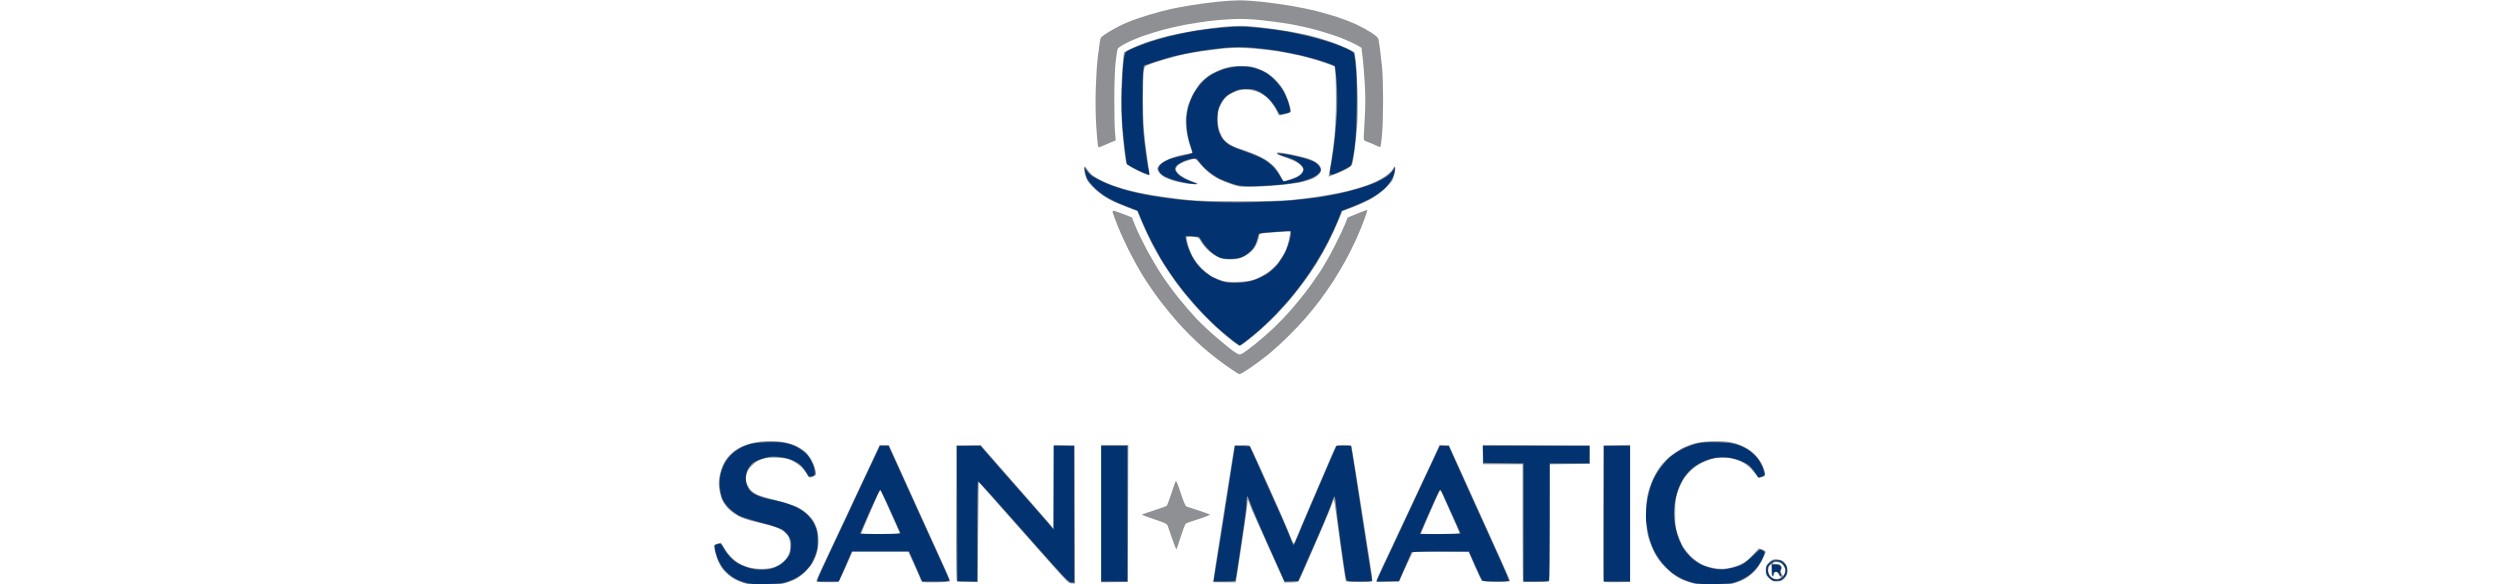<?xml version="1.0" encoding="UTF-8" standalone="no"?>
<!-- Created with Inkscape (http://www.inkscape.org/) -->

<svg
   version="1.1"
   id="svg1"
   width="308"
   height="72"
   viewBox="0 0 308 72"
   sodipodi:docname="sanimatic.svg"
   inkscape:version="1.3.2 (091e20e, 2023-11-25, custom)"
   xmlns:inkscape="http://www.inkscape.org/namespaces/inkscape"
   xmlns:sodipodi="http://sodipodi.sourceforge.net/DTD/sodipodi-0.dtd"
   xmlns="http://www.w3.org/2000/svg"
   xmlns:svg="http://www.w3.org/2000/svg">
  <defs
     id="defs1" />
  <sodipodi:namedview
     id="namedview1"
     pagecolor="#ffffff"
     bordercolor="#000000"
     borderopacity="0.25"
     inkscape:showpageshadow="2"
     inkscape:pageopacity="0.0"
     inkscape:pagecheckerboard="0"
     inkscape:deskcolor="#d1d1d1"
     showgrid="false"
     inkscape:zoom="3.223545"
     inkscape:cx="-101.1309"
     inkscape:cy="128.27493"
     inkscape:window-width="3840"
     inkscape:window-height="2054"
     inkscape:window-x="-11"
     inkscape:window-y="-11"
     inkscape:window-maximized="1"
     inkscape:current-layer="g1" />
  <g
     inkscape:groupmode="layer"
     inkscape:label="Image"
     id="g1">
    <g
       id="g2"
       transform="matrix(0.179,0,0,0.179,86.265,-11.177)">
      <path
         style="fill:#8f9093"
         d="m 32.333,464.397 c -1.833,-0.453 -4.809,-1.483 -6.614,-2.289 -1.804,-0.806 -4.578,-2.529 -6.164,-3.829 -1.586,-1.3 -3.765,-3.644 -4.842,-5.209 -1.077,-1.566 -2.543,-4.622 -3.258,-6.791 -0.715,-2.17 -1.492,-5.038 -1.728,-6.374 -0.402,-2.278 -0.297,-2.475 1.688,-3.167 C 12.58,436.332 13.759,436 14.036,436 c 0.277,0 1.407,1.601 2.511,3.557 1.104,1.956 3.231,4.793 4.725,6.302 1.495,1.51 3.995,3.493 5.556,4.408 1.561,0.915 4.626,2.129 6.812,2.698 2.185,0.569 6.126,1.035 8.757,1.035 2.646,0 6.322,-0.497 8.227,-1.112 1.894,-0.612 4.756,-2.267 6.359,-3.679 1.725,-1.518 3.379,-3.778 4.048,-5.532 0.783,-2.051 1.042,-4.207 0.841,-6.997 -0.192,-2.648 -0.756,-4.658 -1.646,-5.856 -0.745,-1.003 -2.675,-2.635 -4.29,-3.625 C 54.321,426.209 50.75,424.794 48,424.053 c -2.75,-0.74 -7.7,-1.954 -11,-2.698 -3.3,-0.744 -7.86,-2.291 -10.134,-3.437 -2.274,-1.147 -5.444,-3.34 -7.046,-4.874 -1.601,-1.534 -3.584,-4.179 -4.406,-5.878 -0.822,-1.699 -1.829,-5.106 -2.238,-7.571 -0.557,-3.364 -0.545,-5.633 0.049,-9.096 0.435,-2.538 1.592,-6.307 2.571,-8.375 0.979,-2.069 3.228,-5.21 4.998,-6.98 1.781,-1.781 5.078,-4.086 7.38,-5.16 2.288,-1.068 6.355,-2.401 9.037,-2.962 2.682,-0.562 7.632,-1.016 11,-1.009 3.368,0.006 8.112,0.433 10.544,0.949 2.431,0.515 5.914,1.694 7.738,2.618 1.825,0.925 4.23,2.449 5.344,3.386 1.115,0.938 2.984,3.197 4.154,5.021 1.17,1.823 2.572,5.016 3.114,7.095 0.816,3.126 0.835,3.922 0.108,4.6 -0.484,0.451 -1.696,1.011 -2.695,1.245 -1.599,0.374 -1.97,0.126 -3.11,-2.084 -0.712,-1.38 -2.445,-3.613 -3.851,-4.963 -1.406,-1.35 -4.197,-3.274 -6.203,-4.275 -2.987,-1.491 -4.803,-1.876 -10.043,-2.128 -4.783,-0.23 -7.378,-0.023 -10.287,0.823 -2.874,0.836 -4.729,1.945 -7.108,4.25 -2.334,2.262 -3.439,3.973 -4.023,6.228 -0.63,2.431 -0.629,3.696 0.002,5.803 0.444,1.482 1.587,3.621 2.54,4.754 0.953,1.133 2.832,2.62 4.175,3.305 1.343,0.685 7.381,2.508 13.416,4.051 6.035,1.543 12.724,3.686 14.863,4.762 2.139,1.077 5.212,3.177 6.829,4.667 1.617,1.49 3.511,3.648 4.21,4.795 0.699,1.147 1.773,3.586 2.389,5.419 0.652,1.945 1.119,5.43 1.12,8.365 0.001,3.386 -0.466,6.42 -1.429,9.278 -0.787,2.336 -2.284,5.471 -3.326,6.969 -1.043,1.497 -3.197,3.959 -4.789,5.471 -1.591,1.512 -4.269,3.536 -5.951,4.499 -1.682,0.963 -5.405,2.351 -8.273,3.085 -3.952,1.011 -7.25,1.32 -13.609,1.277 -4.616,-0.031 -9.893,-0.427 -11.727,-0.88 z m 651,-0.461 c -2.75,-0.706 -6.918,-2.255 -9.263,-3.443 -2.649,-1.342 -6.191,-4.052 -9.358,-7.16 -3.762,-3.692 -5.835,-6.432 -7.925,-10.476 -1.557,-3.012 -3.465,-7.812 -4.24,-10.667 -1.147,-4.222 -1.413,-7.12 -1.426,-15.524 -0.013,-8.554 0.233,-11.252 1.431,-15.667 0.796,-2.933 2.505,-7.492 3.799,-10.13 1.294,-2.638 3.553,-6.316 5.021,-8.173 1.468,-1.857 4.385,-4.731 6.482,-6.386 2.097,-1.655 5.331,-3.873 7.186,-4.928 1.855,-1.055 5.455,-2.579 8,-3.388 3.251,-1.033 7.014,-1.574 12.65,-1.817 4.875,-0.211 9.897,-0.031 12.799,0.459 2.627,0.443 6.902,1.824 9.5,3.07 3.025,1.45 5.916,3.507 8.036,5.718 1.821,1.9 4.056,5.027 4.965,6.949 0.91,1.923 1.734,4.473 1.832,5.669 0.162,1.974 -0.035,2.23 -2.148,2.792 -2.031,0.541 -2.454,0.433 -3.333,-0.848 -0.554,-0.807 -2.274,-2.882 -3.822,-4.61 -1.548,-1.728 -4.433,-3.934 -6.41,-4.902 -1.977,-0.968 -4.91,-2.064 -6.518,-2.434 -1.608,-0.371 -4.744,-0.681 -6.969,-0.69 -2.225,-0.009 -5.675,0.462 -7.667,1.047 -1.992,0.585 -5.398,2.004 -7.569,3.154 -2.171,1.15 -5.424,3.59 -7.228,5.423 -1.804,1.833 -4.034,4.619 -4.955,6.191 -0.921,1.572 -2.449,5.028 -3.396,7.68 -1.537,4.308 -1.725,5.851 -1.763,14.488 -0.038,8.513 0.147,10.223 1.55,14.333 0.876,2.567 2.34,6.158 3.253,7.981 0.913,1.823 3.496,5.144 5.741,7.379 2.291,2.282 5.763,4.883 7.916,5.932 2.153,1.048 6.032,2.183 8.842,2.588 3.659,0.527 6.196,0.517 9.43,-0.037 2.433,-0.417 6.312,-1.687 8.62,-2.824 2.884,-1.42 5.45,-3.433 8.203,-6.438 l 4.006,-4.372 2.365,0.78 c 1.301,0.429 2.365,1.167 2.365,1.639 0,0.472 -1.105,3.074 -2.456,5.782 -1.482,2.97 -3.809,6.245 -5.865,8.256 -1.875,1.833 -5.097,4.157 -7.161,5.163 -2.063,1.006 -5.649,2.277 -7.968,2.823 -2.682,0.632 -7.371,0.977 -12.883,0.947 -6.249,-0.034 -10.062,-0.405 -13.667,-1.331 z M 241.902,450.86 C 235.539,443.633 228.383,435.576 226,432.956 c -2.383,-2.62 -11.083,-12.419 -19.333,-21.776 l -15,-17.012 -0.333,34.417 L 191,463 l -6.784,0.07 c -3.731,0.038 -7.108,-0.13 -7.505,-0.376 -0.508,-0.314 -0.67,-14.199 -0.55,-47.07 L 176.333,369 l 8.333,-0.164 8.333,-0.164 3.333,3.89 c 1.833,2.139 11.733,13.427 22,25.084 C 228.6,409.303 238.35,420.481 240,422.485 l 3,3.644 0.174,-28.753 0.174,-28.753 7.16,0.189 7.16,0.189 0.171,47.5 0.171,47.5 h -2.269 c -2.113,0 -3.065,-0.904 -13.838,-13.14 z M 80,462.234 c 0,-0.443 1.311,-3.603 2.913,-7.02 1.602,-3.418 6.219,-13.264 10.261,-21.88 4.041,-8.617 8.554,-18.217 10.027,-21.333 1.474,-3.117 5.134,-10.917 8.135,-17.333 3,-6.417 6.972,-14.892 8.825,-18.833 l 3.371,-7.167 h 3.135 3.135 l 16.878,37.167 c 9.283,20.442 18.777,41.347 21.099,46.455 2.322,5.109 4.221,9.61 4.221,10.003 0,0.46 -3.076,0.792 -8.636,0.933 -4.75,0.12 -9.25,0.024 -10,-0.214 C 152.614,462.772 152,462.313 152,461.99 c 0,-0.323 -1.999,-4.953 -4.442,-10.288 L 143.116,442 h -19.138 -19.138 l -4.51,10.317 c -2.645,6.051 -4.955,10.45 -5.586,10.639 -0.592,0.177 -4.152,0.269 -7.91,0.203 C 81.999,463.075 80,462.804 80,462.234 Z m 57.139,-33.4 c -0.193,-0.642 -3.078,-7.091 -6.411,-14.331 -3.334,-7.24 -6.061,-13.465 -6.061,-13.833 0,-0.368 -0.252,-0.669 -0.56,-0.669 -0.308,0 -0.946,0.825 -1.418,1.833 -0.472,1.008 -3.37,7.655 -6.44,14.771 -3.07,7.115 -5.582,13.04 -5.582,13.167 0,0.126 6.035,0.229 13.411,0.229 12.461,0 13.386,-0.083 13.061,-1.167 z M 276,415.95 v -47.283 h 9.338 9.338 L 294.504,415.833 294.333,463 285.167,463.116 276,463.233 Z m 77.632,43.13 C 353.88,456.836 355.097,448.7 356.336,441 c 1.239,-7.7 3.218,-20.3 4.398,-28 1.18,-7.7 3.239,-20.75 4.576,-29 l 2.431,-15 5.026,-0.193 c 3.504,-0.134 5.231,0.067 5.702,0.667 0.372,0.473 3.768,7.76 7.546,16.193 3.778,8.433 8.962,19.983 11.519,25.667 2.558,5.683 6.078,13.892 7.822,18.241 2.644,6.591 3.254,7.645 3.665,6.333 0.271,-0.866 5.897,-14.174 12.502,-29.574 6.605,-15.4 12.791,-29.8 13.746,-32 0.956,-2.2 1.978,-4.375 2.273,-4.833 0.35,-0.545 2.262,-0.833 5.517,-0.833 3.411,0 5.058,0.263 5.225,0.833 0.134,0.458 1.474,8.633 2.978,18.167 1.504,9.533 3.771,23.933 5.037,32 1.266,8.067 3.22,20.517 4.341,27.667 1.121,7.15 2.036,13.6 2.032,14.333 -0.006,1.272 -0.425,1.329 -9.035,1.249 -4.966,-0.046 -9.138,-0.196 -9.272,-0.333 -0.134,-0.137 -1.327,-7.899 -2.651,-17.249 -1.324,-9.35 -3.107,-22.25 -3.961,-28.667 -1.506,-11.316 -1.577,-11.581 -2.347,-8.829 -0.437,1.561 -3.22,8.461 -6.185,15.333 -2.965,6.873 -6.58,15.196 -8.033,18.496 -1.453,3.3 -3.999,9.15 -5.658,13 -1.659,3.85 -3.319,7.375 -3.689,7.833 -0.417,0.516 -2.366,0.833 -5.125,0.833 h -4.452 l -1.55,-3.167 C 399.864,458.425 396.173,450.25 392.515,442 c -3.658,-8.25 -8.162,-18.3 -10.008,-22.333 -1.846,-4.033 -3.894,-8.833 -4.55,-10.667 -1.189,-3.32 -1.194,-3.324 -1.246,-1 -0.029,1.283 -0.511,5.333 -1.072,9 -0.56,3.667 -2.205,14.767 -3.654,24.667 -1.449,9.9 -2.809,18.806 -3.021,19.792 l -0.386,1.792 -7.699,-0.046 -7.699,-0.046 z m 112.003,2.473 c 0.2,-0.796 1.898,-4.696 3.774,-8.667 1.876,-3.971 4.757,-10.069 6.403,-13.552 C 477.458,435.85 481.741,426.7 485.329,419 c 3.588,-7.7 8.454,-18.05 10.812,-23 2.358,-4.95 6.193,-13.139 8.522,-18.198 l 4.234,-9.198 3.239,0.198 3.239,0.198 9.718,21.333 c 5.345,11.733 12.202,26.883 15.239,33.667 3.037,6.783 8.105,17.999 11.261,24.924 3.157,6.925 5.74,12.925 5.74,13.333 3.8e-4,0.517 -2.864,0.698 -9.445,0.598 -5.195,-0.08 -9.7,-0.4 -10.012,-0.711 -0.311,-0.311 -2.474,-4.896 -4.805,-10.189 l -4.239,-9.622 -18.873,-0.177 c -10.772,-0.101 -19.134,0.084 -19.482,0.432 -0.335,0.335 -2.605,5.02 -5.044,10.41 l -4.435,9.801 -7.864,0.101 c -7.76,0.099 -7.859,0.082 -7.5,-1.347 z m 57.031,-32.063 c 0,-0.281 -2.502,-6.056 -5.559,-12.833 -3.058,-6.778 -5.981,-13.298 -6.496,-14.49 C 510.096,400.975 509.501,400 509.289,400 c -0.212,0 -1.924,3.525 -3.804,7.833 -1.88,4.308 -4.784,10.947 -6.452,14.752 -1.668,3.805 -3.033,7.03 -3.033,7.167 0,0.136 6,0.248 13.333,0.248 7.333,0 13.333,-0.23 13.333,-0.51 z m 43.631,33.252 C 566.134,462.578 566,444.344 566,422.222 V 382 h -13.667 -13.667 v -6.672 -6.672 L 575.5,368.828 612.333,369 v 6.333 6.333 l -13.828,0.18 -13.828,0.18 -0.172,40.372 -0.172,40.372 -8.869,0.134 c -4.878,0.074 -9.003,5.8e-4 -9.167,-0.163 z m 55.335,-0.26 c -0.171,-0.448 -0.234,-21.665 -0.139,-47.148 L 621.667,369 630.833,368.815 640,368.629 639.998,415.815 639.996,463 l -9.026,0.148 c -6.612,0.109 -9.109,-0.07 -9.337,-0.667 z M 735.6,460.4 c -1.935,-1.935 -2.267,-2.725 -2.267,-5.4 0,-2.675 0.332,-3.465 2.267,-5.4 1.75,-1.75 2.822,-2.267 4.7,-2.267 1.338,0 3.278,0.437 4.31,0.971 1.032,0.534 2.395,2.063 3.029,3.398 0.796,1.677 1.015,3.16 0.708,4.796 -0.244,1.303 -1.299,3.224 -2.344,4.269 -1.547,1.547 -2.479,1.9 -5.018,1.9 -2.657,0 -3.453,-0.335 -5.385,-2.267 z m 8.116,-0.48 c 0.199,-0.322 0.093,-0.586 -0.237,-0.586 -0.329,0 -0.941,-0.75 -1.358,-1.667 C 741.704,456.75 740.926,456 740.394,456 c -0.532,0 -1.064,0.651 -1.181,1.448 -0.117,0.796 -0.588,1.571 -1.046,1.722 -0.612,0.202 -0.833,-0.93 -0.833,-4.257 0,-4.265 -0.067,-4.465 -1.133,-3.398 -0.633,0.633 -1.133,2.159 -1.133,3.458 0,1.515 0.54,2.899 1.55,3.974 0.852,0.907 2.187,1.75 2.967,1.873 0.779,0.123 1.947,0.103 2.594,-0.045 0.647,-0.148 1.34,-0.532 1.539,-0.854 z m 2.546,-2.307 c 0.223,-0.58 0.405,-1.886 0.405,-2.903 0,-1.038 -0.717,-2.622 -1.635,-3.612 -1.166,-1.258 -2.302,-1.764 -3.961,-1.764 -1.279,0 -2.511,0.3 -2.738,0.667 -0.249,0.402 0.652,0.667 2.271,0.667 2.006,0 2.864,0.338 3.401,1.342 0.461,0.861 0.494,1.742 0.094,2.457 -0.398,0.71 -0.369,1.675 0.079,2.658 0.387,0.848 0.923,1.543 1.191,1.543 0.269,0 0.67,-0.475 0.893,-1.055 z m -421.44,-24.445 c -1.457,-4.125 -2.854,-8.159 -3.103,-8.965 -0.367,-1.185 -2.104,-2.01 -9.086,-4.314 -4.748,-1.567 -8.632,-3.008 -8.631,-3.202 7.6e-4,-0.194 3.754,-1.526 8.341,-2.961 4.587,-1.434 8.586,-2.934 8.887,-3.333 0.301,-0.399 1.681,-4.175 3.068,-8.392 1.387,-4.217 2.736,-8.064 2.999,-8.549 0.281,-0.519 1.669,2.834 3.37,8.139 1.792,5.589 3.293,9.176 3.946,9.429 0.58,0.224 4.354,1.468 8.387,2.763 4.033,1.295 7.564,2.57 7.846,2.832 0.282,0.263 -3.168,1.631 -7.667,3.041 -4.498,1.41 -8.542,2.841 -8.986,3.181 -0.444,0.34 -2.028,4.491 -3.52,9.225 -1.492,4.734 -2.823,8.607 -2.957,8.607 -0.134,0 -1.436,-3.375 -2.893,-7.5 z m 37.247,-118.999 c -4.545,-3.187 -11.914,-8.998 -16.375,-12.914 -4.461,-3.916 -11.542,-10.917 -15.736,-15.559 -4.194,-4.641 -10.65,-12.488 -14.347,-17.439 -3.697,-4.95 -8.853,-12.513 -11.458,-16.806 -2.605,-4.293 -6.846,-12.028 -9.425,-17.188 -2.579,-5.16 -6.022,-12.805 -7.652,-16.989 -1.629,-4.184 -3.061,-8.057 -3.182,-8.607 -0.12,-0.55 0.012,-1.095 0.294,-1.212 0.282,-0.116 3.305,0.87 6.717,2.192 l 6.205,2.404 2.588,6.403 c 1.423,3.522 4.864,10.635 7.645,15.808 2.781,5.172 7.312,12.854 10.069,17.071 2.757,4.217 8.02,11.417 11.695,16 3.676,4.583 9.34,11.142 12.588,14.575 3.247,3.433 9.519,9.29 13.938,13.016 4.418,3.726 9.084,7.545 10.367,8.488 1.283,0.942 3.025,2.08 3.871,2.528 1.296,0.686 1.905,0.597 3.88,-0.568 1.288,-0.76 5.322,-3.795 8.963,-6.744 3.641,-2.949 9.311,-7.921 12.598,-11.05 3.288,-3.129 8.482,-8.589 11.543,-12.133 3.061,-3.545 7.531,-8.995 9.934,-12.111 2.403,-3.117 6.667,-9.117 9.476,-13.333 2.809,-4.217 7.602,-12.617 10.652,-18.667 3.049,-6.05 6.249,-12.837 7.111,-15.083 l 1.567,-4.083 6.678,-2.719 c 3.673,-1.495 6.771,-2.626 6.884,-2.513 0.113,0.113 -0.7,2.772 -1.807,5.909 -1.107,3.137 -3.654,9.359 -5.659,13.826 -2.005,4.467 -5.505,11.469 -7.778,15.559 -2.273,4.09 -6.023,10.36 -8.333,13.932 -2.311,3.572 -6.291,9.288 -8.845,12.701 -2.554,3.413 -6.968,8.89 -9.809,12.171 -2.841,3.281 -8.487,9.234 -12.546,13.227 -4.059,3.994 -10.23,9.566 -13.713,12.383 -3.483,2.817 -9.097,6.975 -12.474,9.239 -3.378,2.264 -6.528,4.108 -7,4.097 -0.472,-0.011 -4.578,-2.627 -9.123,-5.813 z m 4.598,-16.722 c -2.383,-1.761 -7.885,-6.446 -12.225,-10.412 -4.34,-3.966 -11.146,-10.942 -15.124,-15.503 -3.978,-4.561 -9.08,-10.835 -11.337,-13.943 -2.258,-3.108 -6.348,-9.158 -9.089,-13.446 -2.741,-4.288 -6.953,-11.813 -9.358,-16.723 -2.406,-4.91 -5.356,-11.363 -6.555,-14.34 l -2.181,-5.412 -7.232,-2.692 c -3.978,-1.481 -9.44,-3.881 -12.139,-5.333 -2.699,-1.453 -6.805,-4.376 -9.125,-6.496 -2.32,-2.12 -4.815,-4.82 -5.543,-6 -0.728,-1.18 -1.681,-3.565 -2.117,-5.3 -0.436,-1.735 -0.605,-3.646 -0.374,-4.246 0.332,-0.865 0.772,-0.571 2.122,1.418 0.936,1.38 2.357,3.055 3.157,3.723 0.8,0.668 3.405,2.242 5.788,3.498 2.383,1.256 6.527,3.067 9.208,4.023 2.681,0.957 8.383,2.625 12.671,3.708 4.288,1.083 13.044,2.718 19.459,3.635 6.414,0.917 15.413,2.052 19.996,2.523 5.311,0.546 17.885,0.851 34.667,0.841 16.192,-0.009 29.628,-0.341 34.887,-0.86 4.705,-0.465 13.436,-1.565 19.404,-2.445 5.968,-0.88 14.587,-2.493 19.155,-3.584 4.568,-1.092 11.325,-3.102 15.017,-4.467 3.692,-1.365 8.75,-3.861 11.242,-5.547 2.699,-1.826 5.012,-3.986 5.723,-5.345 0.86,-1.642 1.301,-2 1.578,-1.279 0.211,0.551 0.063,2.432 -0.329,4.182 -0.392,1.749 -1.142,4.01 -1.666,5.023 -0.524,1.013 -3.067,3.8 -5.651,6.192 -2.763,2.558 -6.923,5.507 -10.1,7.16 -2.971,1.546 -8.396,3.94 -12.056,5.321 l -6.654,2.511 -2.578,6.406 c -1.418,3.523 -4.528,10.236 -6.912,14.919 -2.384,4.682 -6.051,11.213 -8.148,14.513 -2.097,3.3 -5.754,8.7 -8.126,12 -2.372,3.3 -7.094,9.312 -10.493,13.36 -3.399,4.048 -9.284,10.348 -13.078,14 -3.794,3.652 -9.145,8.456 -11.89,10.676 -2.745,2.22 -5.938,4.695 -7.094,5.5 -1.157,0.805 -2.207,1.459 -2.333,1.454 -0.127,-0.006 -2.18,-1.451 -4.564,-3.212 z m 15,-42.701 c 2.2,-0.779 6.04,-2.808 8.533,-4.508 2.545,-1.735 5.837,-4.785 7.506,-6.954 1.635,-2.125 3.747,-5.404 4.693,-7.288 0.946,-1.883 2.208,-5.787 2.806,-8.676 0.597,-2.889 0.946,-5.358 0.774,-5.488 -0.171,-0.13 -4.062,0.023 -8.645,0.341 -4.583,0.318 -9.308,0.722 -10.5,0.9 -1.676,0.249 -2.175,0.655 -2.204,1.792 -0.021,0.808 -0.564,2.768 -1.209,4.356 -0.644,1.587 -1.993,3.916 -2.998,5.175 -1.004,1.259 -3.686,3.244 -5.958,4.41 -3.597,1.847 -4.822,2.126 -9.465,2.159 -4.508,0.031 -5.908,-0.245 -9.047,-1.787 -2.043,-1.003 -5.136,-3.226 -6.874,-4.939 -1.738,-1.713 -3.728,-4.229 -4.423,-5.59 -0.709,-1.39 -1.934,-2.655 -2.793,-2.885 -0.842,-0.225 -2.805,-0.414 -4.363,-0.419 -1.63,-0.005 -2.833,0.304 -2.833,0.728 0,0.405 0.475,2.58 1.056,4.833 0.581,2.253 1.999,5.87 3.15,8.038 1.152,2.168 3.904,5.768 6.116,8 2.212,2.232 5.551,4.879 7.419,5.881 1.869,1.002 5.016,2.277 6.995,2.834 2.552,0.717 5.728,0.938 10.93,0.759 5.26,-0.181 8.464,-0.653 11.333,-1.67 z m -15,-65.153 c -2.75,-0.907 -6.65,-2.415 -8.667,-3.35 -2.017,-0.935 -5.277,-2.936 -7.246,-4.446 -1.969,-1.51 -4.93,-4.404 -6.581,-6.431 -2.463,-3.024 -3.314,-3.644 -4.745,-3.456 -0.959,0.126 -3.398,0.835 -5.419,1.577 -2.022,0.742 -4.364,1.976 -5.206,2.743 -0.98,0.893 -1.46,1.991 -1.333,3.054 0.122,1.031 1.263,2.471 3.009,3.799 1.546,1.176 4.546,2.775 6.667,3.551 2.12,0.777 4.305,1.605 4.855,1.84 0.735,0.314 0.583,0.5 -0.571,0.699 -0.864,0.149 -3.864,-0.038 -6.667,-0.417 -2.802,-0.379 -7.071,-1.301 -9.487,-2.049 -2.415,-0.748 -5.408,-2.045 -6.65,-2.882 -1.242,-0.837 -2.716,-2.34 -3.275,-3.34 -0.906,-1.619 -0.908,-2.019 -0.017,-3.652 0.626,-1.147 2.763,-2.729 5.709,-4.227 3.028,-1.539 6.955,-2.822 11,-3.595 3.46,-0.661 6.389,-1.282 6.51,-1.381 0.12,-0.099 -0.517,-2.231 -1.416,-4.739 -0.899,-2.507 -2.006,-7.197 -2.459,-10.422 -0.467,-3.321 -0.625,-7.512 -0.366,-9.667 0.252,-2.092 0.775,-5.154 1.163,-6.804 0.388,-1.65 1.893,-5.315 3.345,-8.144 1.451,-2.829 3.883,-6.557 5.404,-8.285 1.521,-1.728 4.545,-4.292 6.719,-5.697 2.174,-1.405 6.377,-3.337 9.339,-4.292 4.32,-1.393 6.704,-1.738 12.052,-1.744 5.136,-0.005 7.573,0.32 10.613,1.414 2.171,0.781 5.26,2.19 6.866,3.131 1.606,0.941 4.48,3.273 6.387,5.182 1.907,1.909 4.467,5.352 5.69,7.652 1.223,2.299 2.798,6.19 3.5,8.646 0.702,2.456 1.277,4.83 1.277,5.275 0,0.445 -1.125,1.105 -2.5,1.465 -1.375,0.36 -3.297,0.847 -4.27,1.082 -1.461,0.352 -1.856,0.155 -2.259,-1.13 -0.269,-0.856 -1.45,-3.057 -2.625,-4.89 -1.175,-1.833 -3.158,-4.347 -4.407,-5.585 -1.249,-1.238 -3.864,-2.993 -5.81,-3.9 -1.946,-0.907 -5.268,-1.805 -7.381,-1.997 -2.53,-0.229 -5.119,0.023 -7.583,0.739 -2.058,0.598 -5.033,2.073 -6.612,3.277 -1.74,1.327 -3.624,3.662 -4.782,5.928 -1.306,2.553 -2.024,5.139 -2.267,8.16 -0.248,3.093 -0.004,5.719 0.813,8.737 0.642,2.373 2.032,5.508 3.089,6.966 1.204,1.662 3.353,3.366 5.758,4.567 2.111,1.054 4.738,2.132 5.838,2.395 1.1,0.264 5.025,1.66 8.723,3.103 3.697,1.443 8.332,3.825 10.3,5.292 1.967,1.468 4.376,3.639 5.352,4.826 0.977,1.187 2.587,3.71 3.578,5.608 l 1.802,3.451 3.456,-1.001 c 1.901,-0.551 4.489,-1.524 5.751,-2.163 1.263,-0.639 2.856,-1.912 3.54,-2.83 1.017,-1.362 1.109,-1.966 0.501,-3.3 -0.409,-0.898 -1.824,-2.372 -3.143,-3.277 -1.32,-0.904 -5.106,-2.556 -8.413,-3.67 -3.307,-1.114 -6.136,-2.394 -6.286,-2.844 -0.174,-0.521 0.414,-0.81 1.616,-0.796 1.039,0.012 5.339,0.728 9.556,1.59 4.217,0.862 9.377,2.219 11.468,3.014 2.091,0.795 4.716,2.3 5.833,3.344 1.365,1.275 2.032,2.535 2.032,3.839 0,1.254 -0.649,2.553 -1.833,3.671 -1.008,0.951 -3.003,2.211 -4.433,2.799 -1.43,0.588 -4.28,1.5 -6.333,2.027 -2.054,0.527 -8.084,1.433 -13.401,2.014 -5.317,0.581 -14.167,1.176 -19.667,1.323 -9.249,0.246 -10.376,0.142 -15,-1.384 z m 66.193,-7.729 c 0.207,-1.208 0.841,-4.896 1.408,-8.196 0.567,-3.3 1.529,-10.65 2.136,-16.333 0.659,-6.165 1.127,-16.384 1.161,-25.333 0.031,-8.25 -0.18,-17.004 -0.469,-19.454 l -0.526,-4.454 -5.785,-2.107 c -3.182,-1.159 -9.685,-3.13 -14.452,-4.381 -4.767,-1.25 -13.767,-3.039 -20,-3.974 C 390.1,96.694 380.8,95.754 375.667,95.54 c -5.536,-0.23 -12.181,-0.069 -16.333,0.396 -3.85,0.432 -10.15,1.237 -14,1.79 -3.85,0.553 -9.162,1.45 -11.805,1.994 -2.643,0.544 -8.867,2.176 -13.832,3.628 -4.965,1.452 -10.153,3.169 -11.529,3.815 -2.336,1.098 -2.53,1.417 -2.935,4.839 -0.239,2.015 -0.463,9.664 -0.498,16.997 -0.035,7.333 0.245,17.383 0.622,22.333 0.377,4.95 1.45,14.052 2.383,20.226 0.933,6.174 1.565,11.359 1.403,11.52 -0.162,0.162 -2.21,-0.522 -4.552,-1.519 -2.342,-0.997 -5.806,-2.785 -7.698,-3.974 -1.892,-1.189 -3.6,-2.707 -3.796,-3.374 -0.195,-0.667 -0.825,-4.963 -1.399,-9.546 -0.574,-4.583 -1.327,-14.033 -1.673,-21 -0.415,-8.337 -0.394,-16.996 0.06,-25.333 0.379,-6.967 0.89,-14.298 1.136,-16.292 l 0.446,-3.625 4.967,-2.531 c 2.732,-1.392 8.132,-3.573 12,-4.847 3.868,-1.274 10.033,-3.06 13.7,-3.968 3.667,-0.909 12.217,-2.568 19,-3.687 6.783,-1.119 16.358,-2.349 21.276,-2.734 4.918,-0.385 11.218,-0.521 14,-0.302 2.782,0.219 8.657,0.829 13.057,1.355 4.4,0.526 12.095,1.693 17.1,2.592 5.005,0.899 11.005,2.113 13.333,2.698 2.328,0.585 7.635,2.156 11.792,3.493 4.157,1.336 10.007,3.649 13,5.139 l 5.441,2.709 L 451.169,104 c 0.46,3.117 1.019,12.867 1.243,21.667 0.25,9.81 0.12,19.353 -0.336,24.667 -0.409,4.767 -1.211,12.117 -1.783,16.333 -0.571,4.217 -1.284,8.274 -1.583,9.015 -0.299,0.742 -2.049,2.168 -3.89,3.17 -1.841,1.002 -5.369,2.583 -7.842,3.513 l -4.495,1.692 z M 273.758,162.87 c -0.195,-0.662 -0.715,-6.603 -1.155,-13.203 -0.493,-7.399 -0.635,-17.368 -0.37,-26 0.236,-7.7 0.863,-17.45 1.393,-21.667 0.53,-4.217 1.171,-9.09 1.426,-10.831 0.455,-3.113 0.555,-3.222 6.205,-6.772 3.159,-1.985 8.593,-4.817 12.076,-6.295 3.483,-1.478 10.383,-3.902 15.333,-5.388 4.95,-1.486 11.748,-3.301 15.106,-4.033 3.358,-0.733 9.856,-1.941 14.44,-2.686 4.584,-0.745 12.486,-1.795 17.561,-2.334 5.075,-0.539 12.015,-0.982 15.423,-0.986 3.408,-0.004 10.458,0.454 15.667,1.018 5.209,0.564 13.954,1.774 19.434,2.69 5.48,0.915 13.43,2.541 17.667,3.612 4.237,1.071 10.868,2.985 14.736,4.254 3.868,1.268 9.616,3.5 12.775,4.96 3.159,1.459 7.84,4.01 10.403,5.668 3.525,2.28 4.752,3.474 5.039,4.903 0.208,1.039 0.687,4.289 1.063,7.222 0.377,2.933 0.991,8.333 1.366,12 0.375,3.667 0.681,13.82 0.681,22.563 -4.4e-4,8.743 -0.32,19.243 -0.711,23.333 -0.39,4.09 -0.84,7.82 -0.998,8.289 -0.214,0.632 -1.107,0.441 -3.469,-0.742 -1.749,-0.877 -4.306,-1.958 -5.681,-2.403 -2.125,-0.688 -2.5,-1.098 -2.5,-2.735 0,-1.059 0.321,-7.13 0.713,-13.491 0.496,-8.035 0.506,-15.215 0.034,-23.522 -0.374,-6.577 -1.044,-14.889 -1.489,-18.471 l -0.809,-6.513 -3.439,-1.968 c -1.892,-1.082 -6.501,-3.182 -10.244,-4.665 -3.742,-1.483 -11.071,-3.884 -16.285,-5.335 -5.215,-1.451 -13.799,-3.391 -19.075,-4.312 -5.277,-0.921 -14.427,-2.163 -20.333,-2.76 -7.323,-0.74 -13.512,-0.959 -19.458,-0.687 -4.795,0.219 -12.295,0.862 -16.667,1.428 -4.371,0.566 -11.248,1.636 -15.281,2.376 -4.033,0.741 -10.633,2.216 -14.667,3.279 -4.033,1.063 -10.483,3.025 -14.333,4.362 -3.85,1.336 -9.335,3.641 -12.189,5.122 -2.854,1.481 -5.441,3.178 -5.75,3.773 -0.308,0.594 -0.965,4.681 -1.46,9.081 -0.521,4.629 -0.907,15.304 -0.917,25.333 -0.009,9.533 0.205,19.9 0.477,23.038 l 0.494,5.705 -5.494,2.295 c -3.022,1.262 -5.694,2.387 -5.937,2.499 -0.244,0.112 -0.603,-0.338 -0.798,-1 z"
         id="path3" />
      <path
         style="fill:#033270"
         d="m 30.766,463.348 c -2.931,-0.791 -6.415,-2.353 -8.667,-3.887 -2.071,-1.41 -4.893,-4.041 -6.271,-5.846 -1.378,-1.805 -3.138,-4.932 -3.912,-6.949 -0.774,-2.017 -1.556,-4.898 -1.738,-6.402 -0.296,-2.445 -0.163,-2.781 1.245,-3.158 0.867,-0.232 1.93,-0.426 2.362,-0.431 0.433,-0.005 1.482,1.384 2.332,3.086 0.85,1.702 3.085,4.659 4.967,6.571 2.524,2.565 4.778,4.041 8.595,5.63 3.48,1.449 6.726,2.271 9.913,2.512 2.627,0.198 6.444,0.003 8.566,-0.438 2.105,-0.437 5.245,-1.75 6.979,-2.916 1.734,-1.166 4.048,-3.402 5.143,-4.968 1.583,-2.265 2.046,-3.726 2.264,-7.145 0.238,-3.739 0.042,-4.692 -1.506,-7.335 -0.979,-1.67 -2.986,-3.798 -4.46,-4.729 -1.606,-1.014 -7.246,-2.879 -14.074,-4.654 -6.267,-1.629 -12.995,-3.695 -14.952,-4.591 -1.957,-0.896 -5.176,-3.16 -7.155,-5.03 -2.193,-2.074 -4.172,-4.738 -5.07,-6.826 -0.887,-2.061 -1.61,-5.432 -1.818,-8.468 -0.239,-3.5 -0.008,-6.37 0.756,-9.377 0.605,-2.383 2.103,-5.983 3.329,-8 1.317,-2.166 3.838,-4.904 6.164,-6.69 2.333,-1.792 5.829,-3.66 8.587,-4.587 3.6,-1.211 6.631,-1.639 13.407,-1.895 6.724,-0.254 9.922,-0.071 13.783,0.788 3.351,0.745 6.349,1.973 8.989,3.679 2.179,1.408 4.742,3.584 5.697,4.836 0.954,1.251 2.324,3.609 3.042,5.239 0.719,1.63 1.403,4.132 1.52,5.56 0.194,2.359 0.033,2.658 -1.756,3.267 -1.63,0.555 -2.089,0.468 -2.667,-0.51 -0.384,-0.649 -1.454,-2.337 -2.377,-3.75 -0.924,-1.413 -2.708,-3.328 -3.964,-4.255 -1.257,-0.927 -3.951,-2.314 -5.987,-3.082 -2.036,-0.768 -5.991,-1.558 -8.787,-1.755 -4.017,-0.283 -6.056,-0.064 -9.706,1.045 -2.541,0.772 -5.631,2.087 -6.865,2.923 -1.235,0.836 -2.942,2.842 -3.794,4.458 -1.045,1.981 -1.55,4.064 -1.55,6.395 0,2.325 0.506,4.419 1.545,6.395 1.244,2.365 2.364,3.35 5.748,5.051 2.311,1.162 6.191,2.451 8.622,2.864 2.431,0.413 6.669,1.365 9.419,2.114 2.75,0.749 7.115,2.368 9.699,3.597 3.119,1.483 5.83,3.43 8.063,5.791 2.161,2.285 3.907,4.98 4.883,7.539 1.156,3.03 1.517,5.339 1.508,9.65 -0.01,4.484 -0.379,6.633 -1.767,10.294 -0.965,2.545 -2.51,5.617 -3.432,6.826 -0.922,1.209 -2.639,3.118 -3.815,4.243 -1.176,1.124 -3.362,2.776 -4.858,3.671 -1.496,0.895 -4.496,2.267 -6.667,3.05 -3.224,1.163 -5.839,1.469 -14.28,1.672 -8.746,0.21 -11.086,0.045 -15.234,-1.074 z m 653.373,0.339 c -2.307,-0.522 -5.864,-1.713 -7.905,-2.648 -2.041,-0.934 -5.215,-2.803 -7.054,-4.153 -1.839,-1.35 -4.976,-4.426 -6.973,-6.837 -1.996,-2.411 -4.65,-6.495 -5.898,-9.077 -1.247,-2.582 -2.852,-7.231 -3.566,-10.333 -0.714,-3.102 -1.489,-7.59 -1.722,-9.973 -0.233,-2.383 -0.08,-7.183 0.34,-10.667 0.42,-3.483 1.629,-9.033 2.687,-12.333 1.285,-4.01 3.115,-7.776 5.518,-11.355 1.978,-2.945 5.261,-6.877 7.297,-8.738 2.036,-1.861 6.22,-4.631 9.299,-6.156 3.079,-1.525 7.826,-3.244 10.55,-3.82 3.629,-0.767 7.36,-0.968 13.953,-0.752 6.739,0.221 10.099,0.651 13.375,1.712 2.406,0.78 6.053,2.619 8.104,4.088 2.051,1.469 4.764,4.099 6.028,5.845 1.265,1.746 2.793,4.653 3.396,6.46 0.603,1.807 1.097,3.616 1.097,4.021 0,0.404 -0.955,1.096 -2.123,1.536 -1.167,0.441 -2.15,0.731 -2.184,0.646 -0.034,-0.085 -1.066,-1.655 -2.294,-3.488 -1.228,-1.833 -3.123,-4.055 -4.212,-4.936 -1.089,-0.882 -3.723,-2.307 -5.853,-3.167 -2.13,-0.86 -5.686,-1.812 -7.902,-2.115 -2.217,-0.303 -5.963,-0.318 -8.326,-0.034 -2.363,0.284 -6.171,1.279 -8.462,2.21 -2.291,0.931 -5.734,2.903 -7.652,4.382 -1.917,1.479 -4.687,4.408 -6.155,6.508 -1.468,2.1 -3.443,5.973 -4.389,8.606 -0.946,2.633 -2.067,7.4 -2.492,10.594 -0.576,4.328 -0.584,7.282 -0.03,11.599 0.409,3.186 1.465,7.914 2.347,10.508 0.882,2.594 2.635,6.32 3.894,8.281 1.26,1.96 3.714,4.87 5.455,6.467 1.74,1.596 5.058,3.761 7.372,4.81 2.314,1.049 6.187,2.224 8.607,2.61 3.042,0.486 5.723,0.491 8.688,0.018 2.359,-0.377 6.034,-1.342 8.167,-2.145 2.945,-1.109 5.058,-2.631 8.786,-6.328 2.7,-2.677 5.267,-4.867 5.706,-4.867 0.439,0 1.354,0.407 2.035,0.905 1.187,0.868 1.191,1.025 0.091,3.833 -0.631,1.611 -2.205,4.486 -3.498,6.389 -1.293,1.903 -3.979,4.716 -5.968,6.251 -1.989,1.535 -5.64,3.549 -8.113,4.476 -3.99,1.496 -5.696,1.71 -15.163,1.901 -7.515,0.152 -11.906,-0.065 -14.861,-0.733 z M 231.274,438.186 C 219.023,424.354 205.1,408.64 200.333,403.264 c -4.767,-5.376 -8.892,-9.641 -9.167,-9.48 -0.275,0.162 -0.5,15.737 -0.5,34.612 v 34.317 l -6.833,-0.19 -6.833,-0.19 -0.171,-46.5 -0.171,-46.5 8.171,0.037 8.171,0.037 7,8.043 c 3.85,4.424 7.306,8.382 7.68,8.796 0.374,0.414 7.268,8.253 15.32,17.42 8.052,9.167 15.296,17.417 16.096,18.333 0.8,0.917 2.071,2.417 2.824,3.333 l 1.369,1.667 0.022,-28.833 0.022,-28.833 h 7 7 v 47 47 h -1.893 c -1.652,0 -4.726,-3.198 -24.167,-25.148 z m -150.341,22.845 c 0.226,-0.9 4.419,-10.125 9.318,-20.5 4.899,-10.375 10.297,-21.823 11.995,-25.44 1.698,-3.617 3.087,-6.657 3.087,-6.756 0,-0.099 2.487,-5.39 5.527,-11.758 3.04,-6.367 7.165,-15.1 9.167,-19.406 l 3.64,-7.829 3,0.017 3,0.017 2.794,6.146 c 1.537,3.38 8.693,19.196 15.903,35.146 7.21,15.95 15.327,33.772 18.039,39.605 2.712,5.833 4.93,11.008 4.93,11.5 0,0.706 -1.952,0.895 -9.247,0.895 h -9.247 L 148.323,452.333 143.806,442 l -19.736,0.004 -19.736,0.004 -3.135,7.163 c -1.724,3.94 -3.739,8.588 -4.476,10.33 l -1.341,3.167 H 87.951 80.522 Z m 56.956,-31.574 c -0.122,-0.299 -3.2,-7.206 -6.838,-15.35 -3.639,-8.144 -6.892,-14.715 -7.23,-14.602 -0.337,0.112 -3.585,6.879 -7.217,15.037 C 112.972,422.7 110,429.515 110,429.687 110,429.859 116.325,430 124.056,430 c 7.731,0 13.956,-0.245 13.833,-0.543 z M 276,416 v -46.667 h 9 9 V 416 462.667 h -9 -9 z m 77.602,44.833 c 0.206,-1.008 0.968,-5.583 1.694,-10.167 0.726,-4.583 2.534,-15.833 4.018,-25 1.484,-9.167 3.73,-23.601 4.99,-32.077 1.261,-8.476 2.641,-17.413 3.067,-19.86 l 0.775,-4.449 5.021,0.193 5.021,0.193 3.948,8.667 c 2.171,4.767 6.292,13.917 9.158,20.333 2.865,6.417 7.092,15.867 9.393,21 2.301,5.133 4.853,11.221 5.67,13.527 0.818,2.307 1.718,4.257 2.002,4.333 0.283,0.077 1.845,-3.161 3.471,-7.194 C 413.455,426.3 417.124,417.6 419.981,411 c 2.857,-6.6 7.304,-16.95 9.881,-23 2.577,-6.05 5.459,-12.725 6.403,-14.833 l 1.717,-3.833 h 4.922 4.922 l 0.726,3.833 c 0.399,2.108 1.492,8.933 2.427,15.167 0.935,6.233 2.298,15.083 3.028,19.667 0.73,4.583 2.687,17.261 4.348,28.173 1.661,10.912 3.27,21.177 3.576,22.812 0.305,1.635 0.396,3.132 0.201,3.327 -0.195,0.195 -4.061,0.354 -8.591,0.354 -7.914,0 -8.261,-0.059 -8.853,-1.5 -0.339,-0.825 -1.99,-11.594 -3.668,-23.932 -1.678,-12.338 -3.24,-24.873 -3.47,-27.855 -0.23,-2.983 -0.705,-5.328 -1.054,-5.211 -0.35,0.117 -1.303,2.302 -2.117,4.855 -0.815,2.554 -4.282,11.093 -7.706,18.977 -3.424,7.883 -8.228,18.833 -10.677,24.333 l -4.452,10 -4.678,0.194 -4.678,0.194 -1.516,-3.525 c -0.834,-1.939 -5.703,-12.826 -10.82,-24.194 -5.117,-11.368 -10.075,-22.994 -11.017,-25.836 C 377.893,406.325 376.87,404 376.561,404 c -0.309,0 -0.562,1.725 -0.564,3.833 -10e-4,2.108 -0.76,8.933 -1.686,15.167 -0.926,6.233 -2.582,17.449 -3.681,24.923 -1.099,7.475 -2.158,13.85 -2.354,14.167 -0.196,0.317 -3.662,0.577 -7.703,0.577 h -7.347 z m 113.7,-2.312 c 1.047,-2.303 5.87,-12.588 10.717,-22.854 4.847,-10.267 10.563,-22.481 12.702,-27.143 2.139,-4.662 5.852,-12.612 8.251,-17.667 2.399,-5.055 5.637,-11.952 7.195,-15.327 L 509,369.393 l 3.07,-0.03 3.07,-0.03 4.715,10.5 c 2.593,5.775 7.689,17.1 11.325,25.167 3.636,8.067 8.339,18.417 10.452,23 2.113,4.583 6.36,13.982 9.438,20.886 3.078,6.904 5.596,12.829 5.596,13.167 0,0.343 -3.931,0.614 -8.918,0.614 -6.355,0 -9.099,-0.239 -9.547,-0.833 C 537.856,461.375 535.679,456.725 533.363,451.5 L 529.152,442 H 509.243 c -12.456,0 -19.909,0.243 -19.909,0.648 0,0.357 -0.738,2.232 -1.639,4.167 -0.901,1.935 -2.792,6.218 -4.202,9.518 l -2.563,6 -7.765,0.188 -7.765,0.188 z m 56.032,-28.91 c 0,-0.214 -2.43,-5.689 -5.4,-12.167 -2.97,-6.478 -6.014,-13.213 -6.765,-14.967 -0.751,-1.754 -1.642,-3.097 -1.98,-2.984 -0.338,0.113 -2.127,3.648 -3.975,7.856 C 503.366,411.557 500.652,417.7 499.183,421 c -1.469,3.3 -2.929,6.675 -3.244,7.5 l -0.573,1.5 h 13.983 c 7.691,0 13.983,-0.175 13.983,-0.389 z m 43.333,-7.598 V 381.36 L 552.833,381.18 539,381 l -0.193,-5.833 -0.193,-5.833 H 575.307 612 v 6 6 h -13.667 -13.667 v 39.612 c 0,21.787 -0.182,40.087 -0.405,40.667 -0.34,0.886 -1.777,1.055 -9,1.055 h -8.595 z M 622,416 v -46.667 h 9 9 V 416 462.667 h -9 -9 z m 116.925,46.205 c -0.774,-0.151 -2.274,-1.178 -3.333,-2.284 -1.542,-1.609 -1.925,-2.609 -1.925,-5.02 0,-2.558 0.327,-3.303 2.177,-4.956 1.731,-1.547 2.8,-1.945 5.218,-1.945 2.472,0 3.405,0.365 4.989,1.949 C 747.647,451.544 748,452.46 748,455 c 0,2.54 -0.353,3.456 -1.949,5.051 -1.072,1.072 -2.397,1.949 -2.945,1.949 -0.548,0 -1.396,0.108 -1.885,0.24 -0.488,0.132 -1.522,0.116 -2.296,-0.034 z m 5.645,-2.122 c 0.792,-0.687 1.761,-2.169 2.153,-3.292 0.562,-1.612 0.484,-2.523 -0.371,-4.325 -0.596,-1.255 -1.833,-2.624 -2.749,-3.041 -0.916,-0.417 -2.425,-0.759 -3.352,-0.759 -0.991,0 -2.525,0.838 -3.719,2.032 -1.801,1.801 -1.99,2.35 -1.657,4.832 0.253,1.885 0.946,3.291 2.121,4.301 1.046,0.899 2.624,1.501 3.939,1.501 1.207,0 2.843,-0.562 3.635,-1.25 z m -1.748,-2.341 C 742.272,456.534 741.513,456 740.348,456 c -1.237,0 -1.681,0.353 -1.681,1.333 0,0.733 -0.225,1.333 -0.5,1.333 -0.275,1e-5 -0.494,-1.725 -0.486,-3.833 L 737.695,451 h 2.58 c 1.73,0 2.822,0.383 3.314,1.164 0.537,0.852 0.531,1.49 -0.023,2.377 -0.504,0.808 -0.543,1.596 -0.115,2.361 0.353,0.632 0.535,1.471 0.404,1.865 -0.131,0.394 -0.596,-0.067 -1.033,-1.025 z M 367.551,297.557 c -1.77,-1.344 -5.821,-4.646 -9.002,-7.337 -3.181,-2.692 -9.272,-8.602 -13.534,-13.134 -4.263,-4.532 -10.176,-11.355 -13.141,-15.163 -2.965,-3.807 -7.092,-9.473 -9.17,-12.589 -2.078,-3.117 -4.573,-7.047 -5.545,-8.735 -0.971,-1.687 -3.525,-6.337 -5.675,-10.333 -2.15,-3.996 -5.36,-10.761 -7.134,-15.034 l -3.225,-7.769 -4.729,-1.819 c -2.601,-1 -6.798,-2.709 -9.327,-3.798 -2.529,-1.089 -6.579,-3.255 -9,-4.814 -2.421,-1.559 -5.795,-4.331 -7.498,-6.162 -1.702,-1.83 -3.569,-4.243 -4.148,-5.362 -0.579,-1.119 -1.242,-3.341 -1.474,-4.938 l -0.421,-2.903 1.713,2.432 c 0.942,1.338 2.707,3.046 3.922,3.797 1.215,0.751 4.3,2.397 6.856,3.659 2.556,1.262 8.681,3.536 13.611,5.053 5.11,1.573 13.995,3.599 20.667,4.712 6.436,1.074 15.303,2.283 19.703,2.686 4.4,0.403 12.65,1 18.333,1.325 5.683,0.326 18.433,0.463 28.333,0.306 9.9,-0.157 23.21,-0.738 29.578,-1.29 6.368,-0.552 14.468,-1.461 18,-2.019 3.532,-0.559 9.57,-1.644 13.416,-2.413 3.847,-0.769 10.441,-2.442 14.653,-3.72 4.213,-1.277 9.521,-3.166 11.797,-4.198 2.276,-1.032 5.53,-2.834 7.23,-4.004 1.701,-1.17 3.668,-3.072 4.373,-4.227 l 1.281,-2.1 -0.004,2 c -0.002,1.1 -0.713,3.523 -1.58,5.384 -0.867,1.861 -3.064,4.861 -4.882,6.667 -1.819,1.806 -5.724,4.709 -8.679,6.452 -2.955,1.743 -8.984,4.57 -13.398,6.281 l -8.025,3.112 -1.143,3.052 c -0.629,1.679 -2.62,6.352 -4.424,10.385 -1.805,4.033 -5.254,10.783 -7.665,15 -2.411,4.217 -6.425,10.667 -8.919,14.333 C 416.781,254 412.228,260.15 409.158,264 c -3.071,3.85 -8.702,10.259 -12.513,14.243 -3.812,3.984 -9.491,9.409 -12.62,12.057 -3.13,2.648 -7.138,5.913 -8.908,7.257 -1.77,1.344 -3.472,2.443 -3.782,2.443 -0.31,0 -2.013,-1.1 -3.782,-2.443 z m 14.091,-42.508 c 3.033,-1.029 7.11,-3.087 9.508,-4.798 2.31,-1.648 5.363,-4.554 6.785,-6.457 1.422,-1.903 3.497,-5.284 4.611,-7.514 1.114,-2.229 2.496,-5.873 3.072,-8.096 0.576,-2.224 1.048,-4.705 1.048,-5.514 0,-1.41 -0.189,-1.455 -4.5,-1.091 -2.475,0.209 -7.446,0.569 -11.046,0.8 -4.055,0.26 -6.623,0.712 -6.748,1.187 -0.111,0.422 -0.719,2.536 -1.352,4.697 -0.867,2.962 -1.919,4.699 -4.276,7.055 -1.972,1.972 -4.33,3.536 -6.388,4.237 -1.862,0.634 -5.286,1.105 -7.977,1.097 -3.184,-0.01 -5.621,-0.426 -7.508,-1.283 -1.536,-0.698 -4.209,-2.566 -5.938,-4.152 -1.729,-1.586 -4.129,-4.415 -5.332,-6.287 l -2.188,-3.404 -4.458,-0.457 c -2.452,-0.251 -4.619,-0.296 -4.815,-0.1 -0.196,0.196 0.017,2.023 0.473,4.06 0.456,2.037 2.043,6.129 3.526,9.093 1.801,3.599 3.971,6.644 6.533,9.165 2.109,2.077 5.629,4.732 7.822,5.901 2.193,1.169 5.603,2.579 7.579,3.133 2.432,0.682 5.637,0.93 9.925,0.768 4.646,-0.176 7.748,-0.719 11.642,-2.041 z m -15.976,-66.353 c -2.933,-1 -6.884,-2.608 -8.779,-3.574 -1.895,-0.966 -5.241,-3.25 -7.436,-5.077 -2.194,-1.826 -4.844,-4.55 -5.887,-6.052 -1.828,-2.631 -2.004,-2.718 -4.791,-2.367 -1.592,0.201 -4.288,0.981 -5.992,1.735 -1.704,0.754 -3.777,2.008 -4.606,2.787 -0.83,0.779 -1.508,2.011 -1.508,2.737 0,0.726 1.139,2.399 2.531,3.717 1.547,1.465 4.528,3.152 7.668,4.34 2.825,1.069 5.012,2.068 4.859,2.221 -0.153,0.153 -2.622,-0.078 -5.486,-0.512 -2.865,-0.434 -7.166,-1.392 -9.557,-2.129 -2.391,-0.737 -5.453,-1.902 -6.804,-2.589 -1.351,-0.687 -2.926,-1.92 -3.5,-2.74 -0.574,-0.82 -1.044,-2.047 -1.044,-2.727 0,-0.68 0.829,-2.065 1.842,-3.078 1.013,-1.013 3.564,-2.486 5.668,-3.273 2.105,-0.787 6.601,-1.992 9.992,-2.677 3.391,-0.685 6.154,-1.514 6.139,-1.842 -0.014,-0.328 -0.855,-3.147 -1.87,-6.263 -1.237,-3.801 -1.972,-7.771 -2.232,-12.059 -0.289,-4.76 -0.098,-7.696 0.749,-11.502 0.625,-2.811 2.155,-7.146 3.4,-9.635 1.245,-2.488 3.908,-6.342 5.918,-8.563 2.412,-2.665 5.197,-4.846 8.191,-6.414 2.495,-1.306 6.186,-2.835 8.203,-3.397 2.017,-0.562 5.617,-1.212 8,-1.443 2.383,-0.231 6.433,-0.09 9,0.313 2.567,0.404 6.574,1.661 8.905,2.793 2.669,1.297 5.703,3.561 8.193,6.114 2.175,2.23 4.818,5.57 5.873,7.423 1.055,1.853 2.543,5.235 3.307,7.515 0.764,2.28 1.389,4.868 1.389,5.75 0,1.235 -0.443,1.693 -1.922,1.989 -1.057,0.211 -2.688,0.577 -3.624,0.812 -1.532,0.384 -1.88,0.077 -3.479,-3.079 -0.977,-1.929 -3.289,-5.105 -5.136,-7.058 -1.858,-1.965 -5.03,-4.373 -7.099,-5.388 -3.075,-1.51 -4.631,-1.837 -8.755,-1.837 -4.402,0 -5.585,0.286 -9.667,2.333 -3.639,1.826 -5.12,3.036 -6.808,5.562 -1.187,1.776 -2.498,4.476 -2.915,6 -0.417,1.524 -0.75,4.732 -0.74,7.127 0.009,2.396 0.368,5.661 0.798,7.256 0.43,1.595 1.546,4.057 2.482,5.47 0.935,1.413 3.041,3.458 4.68,4.543 1.639,1.085 5.876,2.92 9.416,4.077 3.54,1.157 8.846,3.249 11.789,4.648 3.482,1.656 6.546,3.738 8.766,5.959 1.878,1.878 4.269,5.051 5.314,7.051 1.045,2 2.244,3.637 2.663,3.638 0.42,8.7e-4 2.796,-0.626 5.28,-1.393 2.721,-0.841 5.267,-2.145 6.404,-3.282 1.054,-1.054 1.887,-2.615 1.887,-3.536 0,-1.062 -0.865,-2.408 -2.431,-3.784 -1.337,-1.174 -3.662,-2.662 -5.167,-3.307 -1.504,-0.645 -4.46,-1.673 -6.569,-2.286 -2.108,-0.613 -3.833,-1.294 -3.833,-1.515 0,-0.22 1.849,-0.192 4.109,0.064 2.26,0.256 7.52,1.326 11.69,2.38 4.17,1.053 8.628,2.562 9.908,3.352 1.279,0.791 2.797,2.349 3.373,3.463 0.974,1.883 0.958,2.147 -0.222,3.769 -0.698,0.959 -2.708,2.439 -4.465,3.289 -1.758,0.85 -5.49,2.134 -8.294,2.854 -2.804,0.72 -10.048,1.749 -16.098,2.285 -6.05,0.537 -14.45,0.943 -18.667,0.903 -6.478,-0.061 -8.494,-0.355 -13,-1.891 z m -61.103,-7.612 c -2.073,-0.853 -5.373,-2.456 -7.333,-3.563 l -3.564,-2.012 -1.128,-8.255 c -0.62,-4.54 -1.484,-12.569 -1.92,-17.841 -0.469,-5.684 -0.651,-15.319 -0.445,-23.667 0.191,-7.744 0.727,-17.002 1.192,-20.573 0.719,-5.519 1.075,-6.643 2.373,-7.494 0.84,-0.551 3.868,-1.936 6.727,-3.078 2.86,-1.142 7.344,-2.782 9.966,-3.644 2.621,-0.862 7.721,-2.312 11.333,-3.224 3.612,-0.911 9.567,-2.263 13.234,-3.005 3.667,-0.742 10.567,-1.801 15.333,-2.354 4.767,-0.553 11.967,-1.198 16,-1.434 4.968,-0.29 10.99,-0.063 18.667,0.701 6.233,0.621 14.633,1.721 18.667,2.446 4.033,0.724 11.413,2.343 16.399,3.598 4.986,1.254 11.736,3.221 15,4.371 3.264,1.15 7.782,2.926 10.04,3.948 2.258,1.022 4.413,2.431 4.789,3.133 0.376,0.702 1.041,5.716 1.479,11.144 0.503,6.237 0.664,16.648 0.438,28.294 -0.273,14.037 -0.699,20.649 -1.787,27.759 -0.786,5.133 -1.788,9.686 -2.227,10.117 -0.439,0.431 -2.958,1.861 -5.597,3.176 -2.639,1.316 -5.714,2.575 -6.833,2.799 -1.692,0.338 -2.033,0.196 -2.024,-0.843 0.006,-0.688 0.604,-4.518 1.33,-8.512 0.726,-3.994 1.752,-11.494 2.281,-16.667 0.528,-5.172 1.156,-13.304 1.396,-18.071 0.24,-4.767 0.109,-13.451 -0.289,-19.298 -0.399,-5.847 -0.961,-10.868 -1.251,-11.158 -0.289,-0.289 -3.542,-1.574 -7.227,-2.854 -3.686,-1.281 -10.631,-3.237 -15.435,-4.347 -4.803,-1.11 -12.127,-2.596 -16.274,-3.303 -4.147,-0.707 -11.952,-1.65 -17.343,-2.095 -7.67,-0.634 -11.803,-0.635 -19,-0.006 -5.059,0.442 -12.686,1.388 -16.95,2.102 -4.264,0.713 -11.164,2.054 -15.333,2.978 -4.169,0.924 -11.239,2.912 -15.71,4.417 l -8.129,2.737 -0.537,3.747 c -0.295,2.061 -0.52,11.397 -0.498,20.747 0.027,11.719 0.401,20.097 1.206,26.97 0.642,5.483 1.608,12.533 2.148,15.667 0.54,3.133 1.143,6.222 1.339,6.864 0.197,0.642 0.112,1.16 -0.187,1.151 -0.3,-0.009 -2.241,-0.714 -4.315,-1.566 z"
         id="path2" />
    </g>
  </g>
</svg>
